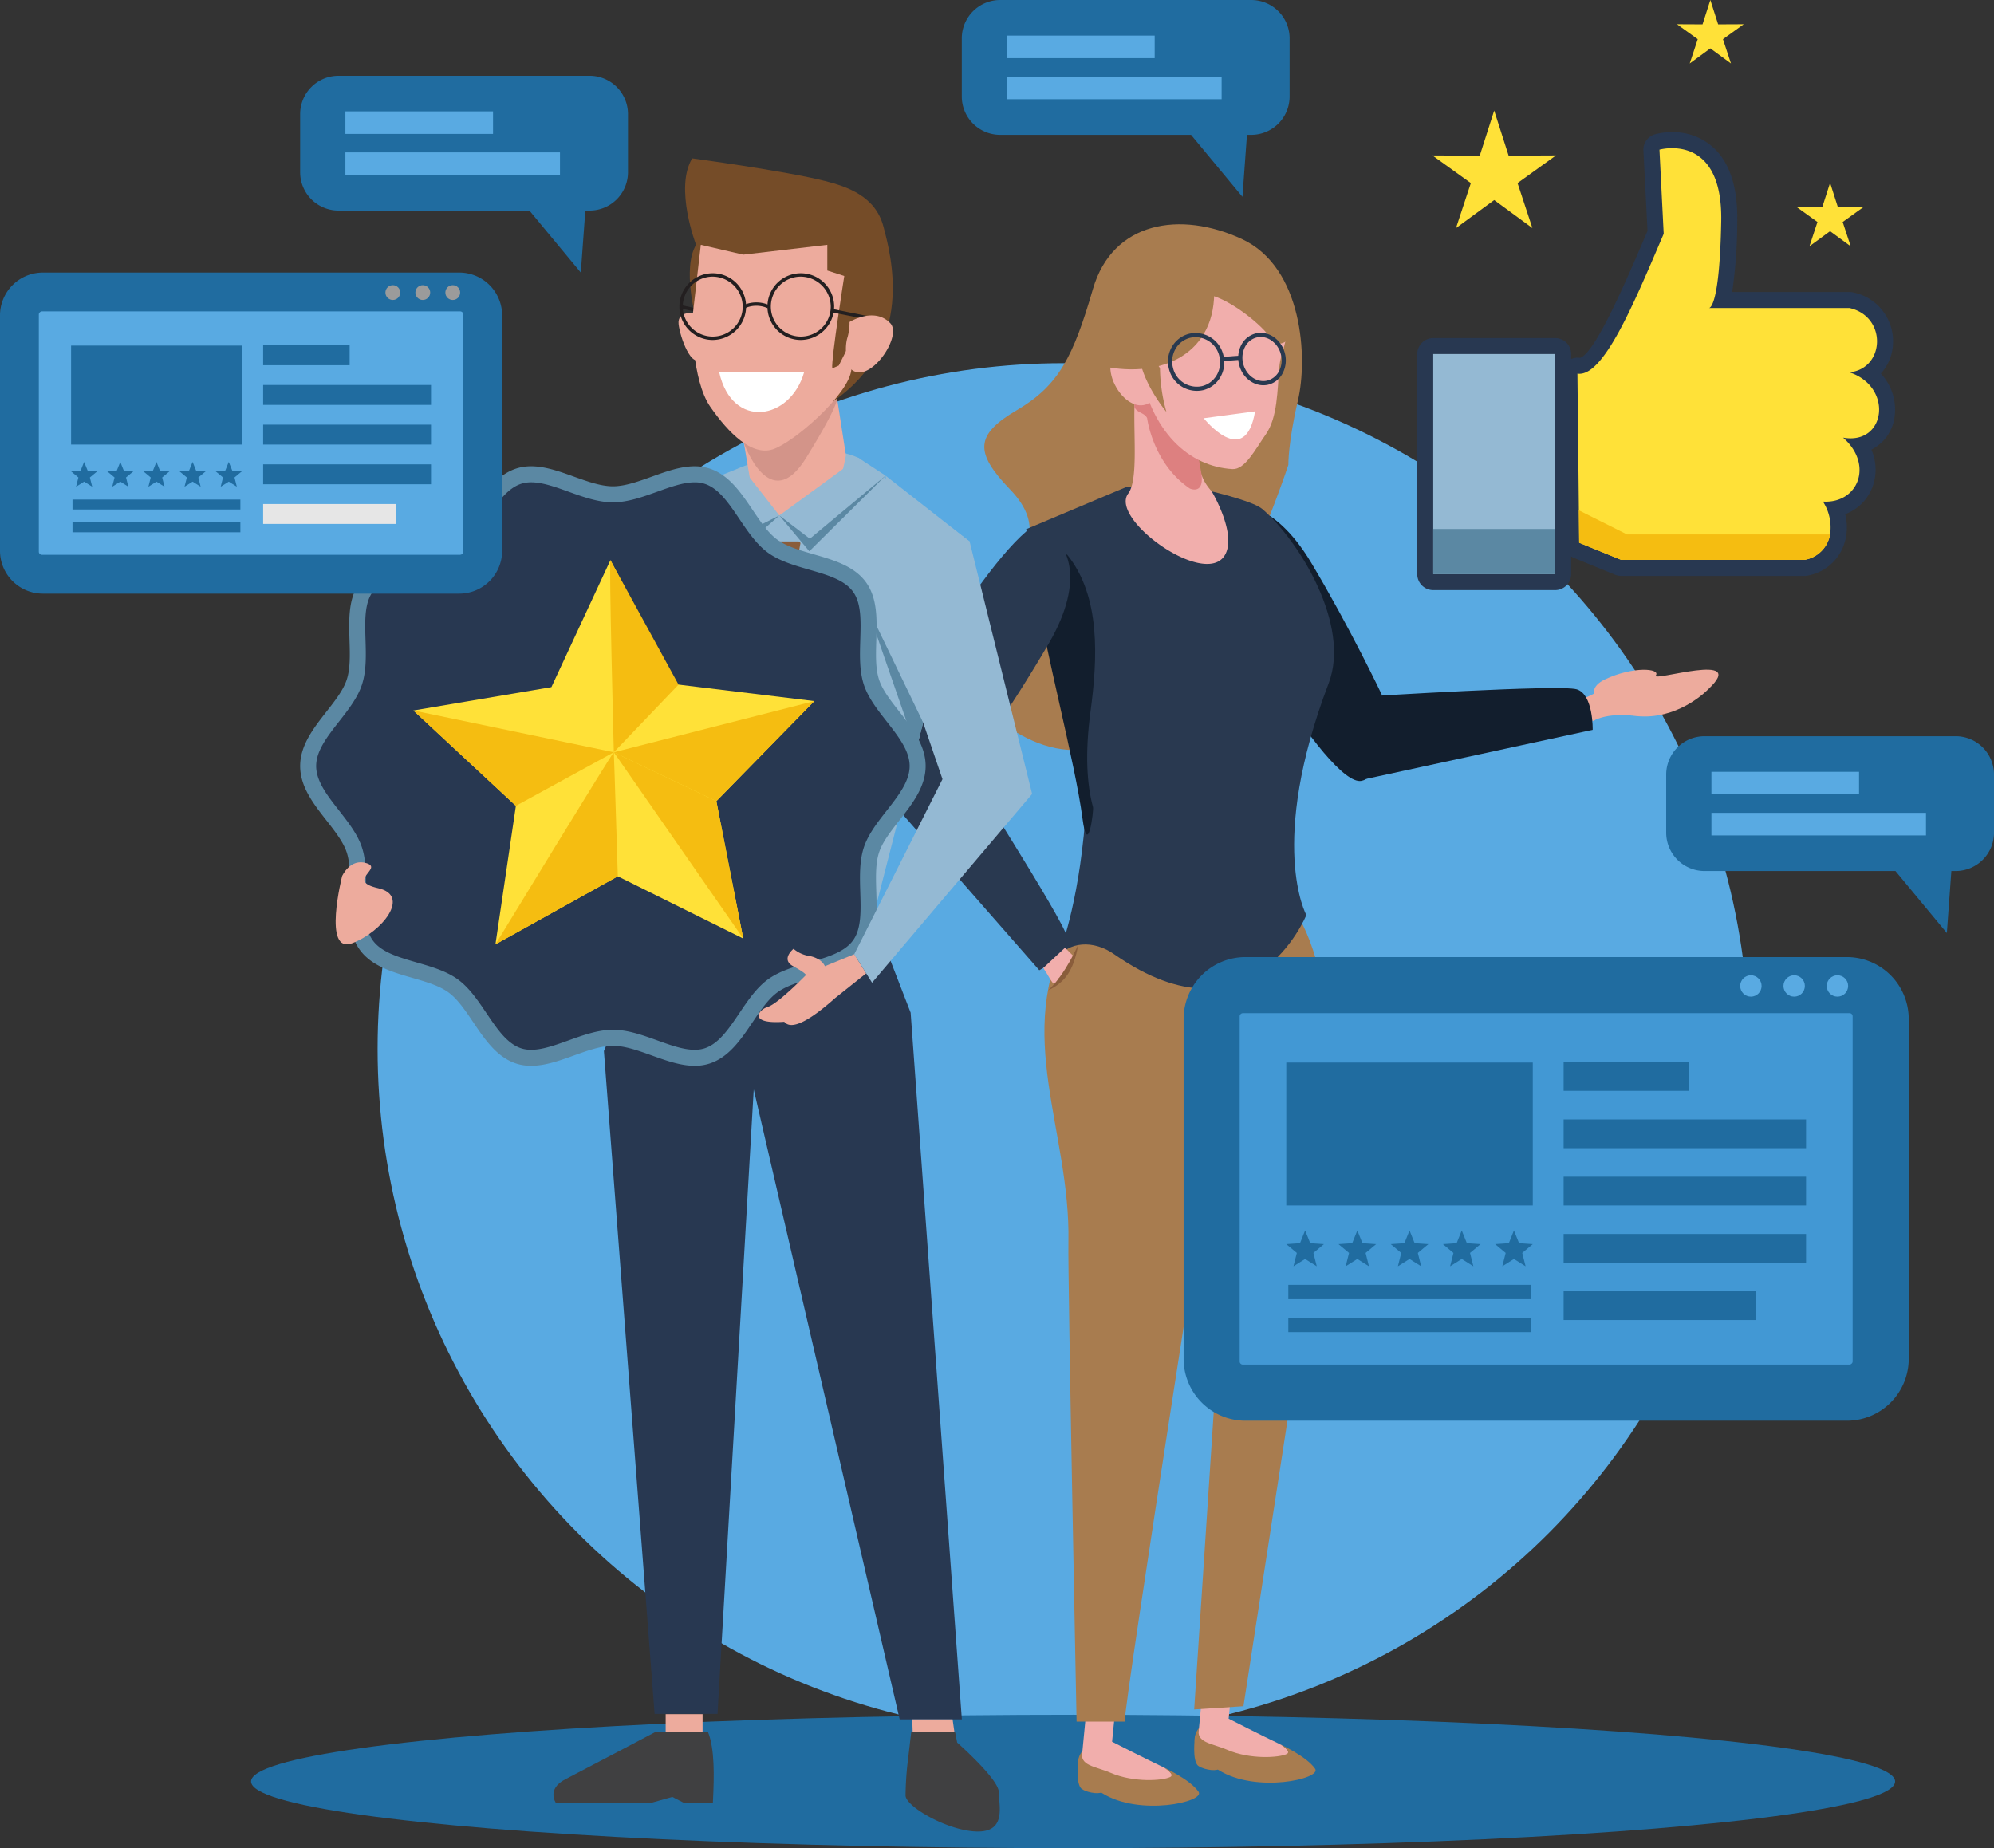 <svg xmlns="http://www.w3.org/2000/svg" width="475.975" height="441.171" viewBox="0 0 475.975 441.171"><rect x="0" y="0" width="475.975" height="441.171" fill="#333333" stroke="none"/><g id="Graphic_Illustration" data-name="Graphic Illustration" transform="translate(-70.884 -178.33)"><circle id="Ellipse_152" data-name="Ellipse 152" cx="163.672" cy="163.672" r="163.672" transform="translate(161.017 265.029)" fill="#59aae2"></circle><g id="Group_1233" data-name="Group 1233" transform="translate(112.506 178.33)"><g id="Group_1229" data-name="Group 1229" transform="translate(18.309 0.001)"><ellipse id="Ellipse_159" data-name="Ellipse 159" cx="196.22" cy="15.92" rx="196.22" ry="15.92" transform="translate(0 409.331)" fill="#206ca0"></ellipse><path id="Path_878" data-name="Path 878" d="M239.343,315.794l12.223,168.7H236.724L201.887,334.129l-8.644,149.059H178.226l-12.1-158.227,13.362-32.327h50.884Z" transform="translate(-81.9 -74.064)" fill="#283851"></path><path id="Path_879" data-name="Path 879" d="M173.837,396.957v-4.64h8.81v4.815Z" transform="translate(-74.87 16.865)" fill="#edab9d"></path><path id="Path_880" data-name="Path 880" d="M196.736,394.617c1.578,4,1.49,10.255,1.149,16.854h-6.953l-1.71-.88-1.012-.522-4.989,1.4H160.394s-2.268-3.272,2.268-5.608,21.608-11.349,21.608-11.349Z" transform="translate(-87.649 18.869)" fill="#404041"></path><path id="Path_881" data-name="Path 881" d="M214.788,396.766l-.545-3.795h-9.621l.114,3.795Z" transform="translate(-46.788 17.462)" fill="#edab9d"></path><path id="Path_882" data-name="Path 882" d="M216.119,397.1s9.93,8.731,9.93,11.814,1.884,9.416-4.966,9.416-17.12-5.821-17.292-8.561a76.581,76.581,0,0,1,.685-9.416l.681-5.84H215.6Z" transform="translate(-47.567 18.869)" fill="#404041"></path><g id="Group_1206" data-name="Group 1206" transform="translate(150.092 53.539)"><g id="Group_1193" data-name="Group 1193" transform="translate(168.461 106.317)"><path id="Path_883" data-name="Path 883" d="M317,266.6s-6.2,6.589-15.338,6.5-15.946-5.7-9.284-8.859,13.288-2.639,12.119-.939S326.912,257.336,317,266.6Z" transform="translate(-287.724 -261.929)" fill="#edab9d"></path><path id="Path_884" data-name="Path 884" d="M299.694,271.169s-5.788-.734-9.347,1.363l-1.675-5.622,6.387-3.1,4.155,1.172Z" transform="translate(-288.672 -260.214)" fill="#edab9d"></path></g><path id="Path_885" data-name="Path 885" d="M240.709,245.4c2.08,16.087,30.367,63.488,38.232,61.878,6.509-1.331,4.8-20.652,4.8-20.652s-7.5-15.831-16.8-31.4-19.175-15.164-22.705-12.492Z" transform="translate(-163.962 -174.419)" fill="#121e2d"></path><path id="Path_886" data-name="Path 886" d="M263.154,266.229s46.189-2.92,50.176-1.706,3.8,9.664,3.8,9.664l-53.993,11.7S254.566,274.95,263.154,266.229Z" transform="translate(-146.974 -153.515)" fill="#121e2d"></path><g id="Group_1205" data-name="Group 1205"><g id="Group_1196" data-name="Group 1196" transform="translate(39.28 162.138)"><g id="Group_1194" data-name="Group 1194" transform="translate(7.928 192.831)"><path id="Path_887" data-name="Path 887" d="M225.985,401.473l.914-9.509,6.867.228-.7,7.027s8.482,4.323,12.24,6.088,3.671,6.832,2.386,7.3S223.006,413.4,225.985,401.473Z" transform="translate(-224.84 -391.964)" fill="#f1aeac"></path><path id="Path_888" data-name="Path 888" d="M226.355,396.937s-4.316,4.3,4.65,9.98,24.717,2.1,23.08-.279c-2.054-2.989-8.414-5.867-8.414-5.867s2.929,1.7,1.633,2.341c-1.818.895-8.75,1.352-14.2-1C229.344,400.492,225.539,400.467,226.355,396.937Z" transform="translate(-225.211 -387.428)" fill="#a87c4f"></path><path id="Path_889" data-name="Path 889" d="M225.448,397.951s-.771,6,.82,7.088,4.949,1.319,4.83.539S225.448,397.951,225.448,397.951Z" transform="translate(-225.261 -386.503)" fill="#a87c4f"></path></g><g id="Group_1195" data-name="Group 1195" transform="translate(35.753 187.333)"><path id="Path_890" data-name="Path 890" d="M240.536,398.6l.914-9.511,6.867.228-.7,7.027s8.482,4.323,12.24,6.088,3.669,6.832,2.386,7.3S237.557,410.53,240.536,398.6Z" transform="translate(-239.391 -389.089)" fill="#f1aeac"></path><path id="Path_891" data-name="Path 891" d="M240.906,394.063s-4.316,4.3,4.65,9.978,24.717,2.105,23.078-.279c-2.052-2.989-8.412-5.867-8.412-5.867s2.929,1.706,1.633,2.342c-1.818.893-8.75,1.35-14.2-1C243.9,397.618,240.09,397.591,240.906,394.063Z" transform="translate(-239.762 -384.552)" fill="#a87c4f"></path><path id="Path_892" data-name="Path 892" d="M240,395.076s-.771,6,.82,7.09,4.949,1.319,4.83.537S240,395.076,240,395.076Z" transform="translate(-239.812 -383.628)" fill="#a87c4f"></path></g><path id="Path_893" data-name="Path 893" d="M240.288,486.4H228.8s-2.126-105.822-1.952-114.481c.53-26.53-13.345-49.759.287-74.556l52.671-6.237s-17.365,43.936-15.974,40.481C263.827,331.6,240.063,482.317,240.288,486.4Z" transform="translate(-221.115 -291.121)" fill="#a87c4f"></path></g><path id="Path_894" data-name="Path 894" d="M267.906,380.506,252.156,482.732l-11.762.769,7.02-106.79-8.24-75.96,24.155-9.63C275.267,308.082,274.683,340.476,267.906,380.506Z" transform="translate(-165.362 -128.983)" fill="#a87c4f"></path><path id="Path_895" data-name="Path 895" d="M241.368,347.2l4.112-15.109,4.369-33.019-5.577,25.767Z" transform="translate(-163.36 -121.731)" fill="#8a5d3b"></path><g id="Group_1204" data-name="Group 1204"><g id="Group_1197" data-name="Group 1197" transform="translate(13.96)"><path id="Path_896" data-name="Path 896" d="M291.423,263.763s-.075-5.325,2.289-15.37,1.233-31.782-13.4-38.555-30.83-4.232-35.536,11.945-8.15,23.042-18.17,28.922-10.1,10.1-1.589,18.933,4.065,15.829-2.995,22.151-21.5,14.3-9.624,24.8,25.176,22.524,43.963,9.695S291.423,263.763,291.423,263.763Z" transform="translate(-207.874 -206.329)" fill="#a87c4f"></path></g><g id="Group_1198" data-name="Group 1198" transform="translate(34.907 62.754)"><path id="Path_897" data-name="Path 897" d="M261.235,239.7l-17.495-.541-1.086-.013-23.826,10.039s15.753,53.692,13.764,73.114c-2.015,19.68-6.326,29.337-6.326,29.337,2.536-3.9,8.586-4.641,13.8-.853,32.624,22.621,45.661-9.5,45.661-9.5s-9.316-16.835,5.343-55.371c5.253-13.81-6.966-33.844-15.808-41.521C272.851,242.3,261.5,239.757,261.235,239.7Z" transform="translate(-218.828 -239.147)" fill="#293950"></path><path id="Path_898" data-name="Path 898" d="M233.85,307.878c-1.449-5.385-1.97-12.655-.6-22.872,1.666-12.45,2.532-27.44-5.591-37.441,0,0-7.259-.348-7.779,6.631,2.543,16.387,9.718,43.066,11.444,56.3C232.607,320.341,234.038,308.574,233.85,307.878Z" transform="translate(-217.868 -231.47)" fill="#121e2d"></path></g><path id="Path_899" data-name="Path 899" d="M254.752,274.579c-5.056,7.232-27.417-8.989-22.885-14.988,2.3-3.061,1.312-12.923,1.478-20.619.222-7.444-.1-13.97-.1-13.97l.006-3.352.029-3.253s17.378,5.96,16.095,20.181a11.5,11.5,0,0,1-.138,1.308c-2.547,15.242,1.572,17.651,2.719,19.474C251.959,259.36,258.1,269.745,254.752,274.579Z" transform="translate(-172.577 -195.321)" fill="#f1aeac"></path><path id="Path_900" data-name="Path 900" d="M248.294,238.335c-1.417,8.473-.317,12.5.044,14.659.927,5.532-2.721,3.842-2.721,3.842-8.88-6.023-10.184-16.8-10.184-16.8-.664-1.346-2.339-1.166-3.033-2.618.222-7.444-.1-13.97-.1-13.97l.006-3.352a39.008,39.008,0,0,1,16.124,16.929A11.5,11.5,0,0,1,248.294,238.335Z" transform="translate(-171.631 -193.769)" fill="#dd8080"></path><path id="Path_901" data-name="Path 901" d="M266.68,236.6c-.522,5.874-.419,12.19-3.239,16.24-2.557,3.669-5.006,8.488-7.978,8.312-10.213-.6-19.661-8.647-22.348-25.306-3.163-19.619,10.964-25.707,20.25-25.554,6.8.113,12.576,7.846,14.751,16.843C268.91,230.427,266.977,233.282,266.68,236.6Z" transform="translate(-171.301 -202.716)" fill="#f1aeac"></path><path id="Path_902" data-name="Path 902" d="M240.127,226.082c-.344,6.981.883,8.062-1.8,9.416s-6.02-.778-7.907-4.513-1.245-7.861,1.434-9.215S240.336,221.9,240.127,226.082Z" transform="translate(-174.331 -192.688)" fill="#f1aeac"></path><path id="Path_903" data-name="Path 903" d="M256.162,220.905c.729,15.716-12.223,21.931-26.637,18.86-11.752-2.5,22.9-32.962,22.9-32.962Z" transform="translate(-176.382 -205.897)" fill="#a87c4f"></path><path id="Path_904" data-name="Path 904" d="M237.985,227.333a40.122,40.122,0,0,0,1.534,10.452s-5.429-6.44-6.408-12.877,1.287-3.094,1.287-3.094Z" transform="translate(-171.116 -192.995)" fill="#a87c4f"></path><path id="Path_905" data-name="Path 905" d="M241.37,211.842s-5.031,8.3.773,8.551,15.014,8.077,16.384,10.762,5.2.18,4.97-1.373-5.867-16.33-5.867-16.33l-7.612-4.377-8.37,1.56Z" transform="translate(-165.204 -203.824)" fill="#a87c4f"></path><g id="Group_1199" data-name="Group 1199" transform="translate(77.313 44.653)"><path id="Path_906" data-name="Path 906" d="M253.262,229.681l-12.257,1.646S250.891,243.745,253.262,229.681Z" transform="translate(-241.005 -229.681)" fill="#fff"></path></g><g id="Group_1203" data-name="Group 1203" transform="translate(68.785 25.908)"><g id="Group_1200" data-name="Group 1200" transform="translate(0 0.032)"><path id="Path_907" data-name="Path 907" d="M245.043,233.521a6.529,6.529,0,0,0,3.922-2.951,7,7,0,0,0,.805-5.335,6.835,6.835,0,0,0-8.152-5.157,6.607,6.607,0,0,0-4.058,2.985,6.983,6.983,0,0,0-.807,5.333,6.843,6.843,0,0,0,8.154,5.159C244.951,233.544,245,233.535,245.043,233.521Zm-3.306-12.446c.038-.01.077-.017.113-.029a5.839,5.839,0,0,1,6.953,4.425,6.006,6.006,0,0,1-.688,4.582,5.612,5.612,0,0,1-3.44,2.534,5.841,5.841,0,0,1-6.953-4.427,6.005,6.005,0,0,1,.688-4.578A5.566,5.566,0,0,1,241.736,221.075Z" transform="translate(-236.545 -219.895)" fill="#293950"></path></g><g id="Group_1201" data-name="Group 1201" transform="translate(16.767)"><path id="Path_908" data-name="Path 908" d="M252.6,232.221a5.286,5.286,0,0,0,3.157-2.406,6.629,6.629,0,0,0,.7-5c-.832-3.369-3.964-5.52-6.978-4.794a5.381,5.381,0,0,0-3.268,2.436,6.619,6.619,0,0,0-.7,5h0c.828,3.371,3.956,5.522,6.974,4.8C252.529,232.24,252.567,232.232,252.6,232.221ZM249.63,221.01l.09-.021c2.484-.6,5.077,1.224,5.777,4.063a5.611,5.611,0,0,1-.591,4.245,4.443,4.443,0,0,1-2.648,1.983c-2.488.6-5.077-1.224-5.773-4.063v0a5.625,5.625,0,0,1,.587-4.243A4.3,4.3,0,0,1,249.63,221.01Z" transform="translate(-245.314 -219.878)" fill="#293950"></path></g><g id="Group_1202" data-name="Group 1202" transform="translate(12.909 5.443)"><path id="Path_909" data-name="Path 909" d="M247.733,223.721l-.071-1-4.366.319.071,1Z" transform="translate(-243.296 -222.725)" fill="#293950"></path></g></g><path id="Path_910" data-name="Path 910" d="M236.807,244.133c-13.062,9.618-40.808,57.335-35.588,63.437,4.32,5.046,20.39-5.815,20.39-5.815s10.209-14.236,19.325-29.916,3.968-24.122-.08-25.914Z" transform="translate(-200.573 -171.845)" fill="#293950"></path></g><path id="Path_911" data-name="Path 911" d="M218.64,273s24.943,38.984,25.815,43.059-6.61,8.008-6.61,8.008L201.436,282.52S206.848,269.722,218.64,273Z" transform="translate(-199.786 -146)" fill="#293950"></path><path id="Path_912" data-name="Path 912" d="M226.159,296.635l2.256,2.26s-1.66,4.142-3.8,5.071c0,0-.272,1.614-1.031,1.344-.514-.184-1.549-2.2-1.734-2.459-.461-.654-.864-1.39-.864-1.39Z" transform="translate(-181.956 -123.953)" fill="#f1aeac"></path><path id="Path_913" data-name="Path 913" d="M228.767,296.228s-2.964,6.995-7.173,10.964C225.5,305.3,227.629,302.666,228.767,296.228Z" transform="translate(-181.398 -124.325)" fill="#8a5d3b"></path></g></g><g id="Group_1216" data-name="Group 1216" transform="translate(21.784 37.803)"><g id="Group_1207" data-name="Group 1207" transform="translate(80.56 34.993)"><path id="Path_914" data-name="Path 914" d="M179,217.946l-3.4-.752.178-.794,3.4.752Z" transform="translate(-175.603 -216.4)" fill="#231f20"></path></g><g id="Group_1214" data-name="Group 1214"><path id="Path_915" data-name="Path 915" d="M181.888,349.335c-6.9-24.105-10.833-56.687-16.414-95.252l34.094-15.515s16.613-7.287,27.87-2.247l26.581,19.984-23.885,93.03Z" transform="translate(-104.282 -164.855)" fill="#94b9d3"></path><path id="Path_916" data-name="Path 916" d="M221.594,238.138l-26.929,12.668-27.8,65.181-33.393,21.581,7,6.482,43.171-14.427,18.089-25.635-1.465-41.839a18,18,0,0,1,8.393-15.86Z" transform="translate(-133.473 -161.578)" fill="#68caed"></path><g id="Group_1213" data-name="Group 1213" transform="translate(80.242)"><path id="Path_917" data-name="Path 917" d="M183.6,240.852l1.518,8.957s-.01,12.45,6.957,8.358c2.767-1.627,11.349-.564,12.808-3.939a50.146,50.146,0,0,0,3.075-10.427l-2.815-18.108Z" transform="translate(-167.992 -172.931)" fill="#edab9d"></path><path id="Path_918" data-name="Path 918" d="M183.6,238.84s6.176,17.648,14.883,3.545S205.8,227.9,205.8,227.9Z" transform="translate(-167.992 -170.919)" fill="#d39489"></path><path id="Path_919" data-name="Path 919" d="M178.883,236.585s-3.39-12.234,0-17.85c0,0-5.23-13.582-.92-20.634,0,0,22.113,2.977,31.693,5.4,5.362,1.356,12.014,3.656,13.928,10.8s7.565,28.249-11.888,41.722S178.883,236.585,178.883,236.585Z" transform="translate(-174.685 -198.1)" fill="#754c28"></path><path id="Path_920" data-name="Path 920" d="M179.2,208.891l-2.054,17.89s-.13,14.366,4.31,20.764,9.926,11.754,14.888,10.186,18.282-13.188,18.8-19.066c.184-2.052,3.061-11.156,1.872-10.708l-4.874,9.75-1.568.7c-.268-2.249,2.874-22.07,2.874-22.07l-4.05-1.306v-6.138l-20.066,2.35Z" transform="translate(-173.873 -188.257)" fill="#edab9d"></path><g id="Group_1208" data-name="Group 1208" transform="translate(36.611 35.961)"><path id="Path_921" data-name="Path 921" d="M205.508,219.9l-10.925-2.2.159-.794,10.925,2.2Z" transform="translate(-194.583 -216.906)" fill="#231f20"></path></g><path id="Path_922" data-name="Path 922" d="M179.281,217.409s-4.153-.535-3.826,2.641,3.226,11.064,5.448,8S179.281,217.409,179.281,217.409Z" transform="translate(-175.436 -180.517)" fill="#edab9d"></path><path id="Path_923" data-name="Path 923" d="M180.523,224.821c3.115,13.758,16.959,11.422,20.248,0Z" transform="translate(-170.796 -173.725)" fill="#fff"></path><g id="Group_1212" data-name="Group 1212" transform="translate(0.001 27.426)"><g id="Group_1209" data-name="Group 1209" transform="translate(21.019)"><path id="Path_924" data-name="Path 924" d="M194.5,228.37a7.964,7.964,0,1,1,8.069-7.964A8.029,8.029,0,0,1,194.5,228.37Zm0-15.116a7.152,7.152,0,1,0,7.257,7.152A7.216,7.216,0,0,0,194.5,213.254Z" transform="translate(-186.429 -212.443)" fill="#231f20"></path></g><g id="Group_1210" data-name="Group 1210"><path id="Path_925" data-name="Path 925" d="M183.508,228.37a7.964,7.964,0,1,1,8.069-7.964A8.029,8.029,0,0,1,183.508,228.37Zm0-15.116a7.152,7.152,0,1,0,7.257,7.152A7.216,7.216,0,0,0,183.508,213.254Z" transform="translate(-175.437 -212.443)" fill="#231f20"></path></g><g id="Group_1211" data-name="Group 1211" transform="translate(15.575 6.955)"><path id="Path_926" data-name="Path 926" d="M189.273,217.462a6.556,6.556,0,0,0-5.373,0l-.317-.75a7.451,7.451,0,0,1,6.008,0Z" transform="translate(-183.582 -216.08)" fill="#231f20"></path></g></g><path id="Path_927" data-name="Path 927" d="M197.2,219.279s5.9-3.717,9.729.287c2.981,3.115-4.949,14.649-9.272,11.056-1.124-.935-1.8-5.033-.914-7.769A12.826,12.826,0,0,0,197.2,219.279Z" transform="translate(-156.373 -180.213)" fill="#edab9d"></path></g><path id="Path_928" data-name="Path 928" d="M186.722,236.649l9.034,11.523-9.316,8.216L179.557,239.5Z" transform="translate(-91.436 -162.936)" fill="#94b9d3"></path><path id="Path_929" data-name="Path 929" d="M195.177,257.8l-7.148-8.555,18.835-13.77,6.518,4.27Z" transform="translate(-83.708 -164.008)" fill="#94b9d3"></path><path id="Path_930" data-name="Path 930" d="M195.756,246.813l-9.316,8.216-6.883-16.891,6.85,13.363Z" transform="translate(-91.436 -161.577)" fill="#5b88a3"></path><path id="Path_931" data-name="Path 931" d="M188.029,247.207l7.148,8.555,18.2-18.055-18.073,15.059Z" transform="translate(-83.708 -161.971)" fill="#5b88a3"></path><path id="Path_932" data-name="Path 932" d="M170.92,291.838l-1.414-40.381-2.257,18.28Z" transform="translate(-102.663 -149.428)" fill="#49aecb"></path><path id="Path_933" data-name="Path 933" d="M212.523,282.1,198.8,253.641l12.072,34.886Z" transform="translate(-73.881 -147.436)" fill="#5b88a3"></path></g><g id="Group_1215" data-name="Group 1215" transform="translate(91.717 91.45)"><path id="Path_934" data-name="Path 934" d="M196.652,249.417h-6.659l-8.555,66.321,7.658,9.127,7.658-9.127Z" transform="translate(-181.437 -242.739)" fill="#8a5d3b"></path><path id="Path_935" data-name="Path 935" d="M194.615,252.6h-8.5a.478.478,0,0,1-.478-.478l-.989-5.721a.478.478,0,0,1,.478-.478h10.53a.48.48,0,0,1,.48.478l-1.044,5.721A.478.478,0,0,1,194.615,252.6Z" transform="translate(-178.508 -245.925)" fill="#8a5d3b"></path></g></g><g id="Group_1218" data-name="Group 1218" transform="translate(11.716 111.305)"><path id="Path_936" data-name="Path 936" d="M274.694,307.183c0,7.423-8.857,13.355-11.033,20.053-2.253,6.941,1.348,16.932-2.857,22.709-4.247,5.836-14.89,5.477-20.726,9.723-5.777,4.2-8.7,14.462-15.642,16.716-6.7,2.174-15.062-4.333-22.485-4.333s-15.787,6.507-22.483,4.333c-6.941-2.254-9.865-12.511-15.644-16.716-5.836-4.247-16.479-3.887-20.726-9.723-4.2-5.777-.6-15.768-2.855-22.709-2.176-6.7-11.035-12.63-11.035-20.053s8.859-13.353,11.035-20.051c2.253-6.941-1.35-16.932,2.855-22.711,4.247-5.834,14.892-5.475,20.726-9.722,5.779-4.2,8.7-14.462,15.644-16.716,6.7-2.174,15.062,4.333,22.483,4.333s15.787-6.507,22.485-4.333c6.941,2.254,9.865,12.511,15.644,16.716,5.834,4.247,16.479,3.887,20.726,9.723,4.2,5.777.6,15.768,2.855,22.709C265.837,293.83,274.694,299.762,274.694,307.183Z" transform="translate(-127.297 -235.627)" fill="#283851"></path><g id="Group_1217" data-name="Group 1217"><path id="Path_937" data-name="Path 937" d="M222.383,379.653a11.451,11.451,0,0,0,3.553-.537c4.626-1.5,7.511-5.781,10.3-9.919,1.9-2.82,3.7-5.484,5.874-7.069,2.222-1.616,5.341-2.518,8.643-3.473,4.763-1.375,9.687-2.8,12.506-6.67,2.788-3.832,2.629-8.93,2.474-13.859-.107-3.461-.208-6.729.654-9.389.811-2.5,2.763-4.989,4.826-7.628,3.1-3.96,6.3-8.056,6.3-13.014s-3.2-9.054-6.3-13.014c-2.065-2.639-4.016-5.132-4.826-7.626-.862-2.66-.761-5.93-.654-9.391.155-4.928.314-10.024-2.472-13.854-2.82-3.874-7.744-5.3-12.508-6.674-3.3-.954-6.419-1.857-8.639-3.471-2.18-1.585-3.975-4.249-5.876-7.069-2.792-4.14-5.679-8.419-10.3-9.92-4.417-1.434-9.171.273-13.762,1.927-3.163,1.136-6.433,2.314-9.31,2.314s-6.15-1.178-9.312-2.314c-4.589-1.654-9.339-3.362-13.764-1.927-4.624,1.5-7.509,5.781-10.3,9.919-1.9,2.82-3.7,5.484-5.878,7.069-2.222,1.616-5.341,2.518-8.641,3.473-4.763,1.375-9.689,2.8-12.506,6.67-2.788,3.832-2.629,8.93-2.476,13.86.107,3.461.208,6.729-.654,9.389-.811,2.5-2.759,4.987-4.823,7.628-3.1,3.96-6.3,8.056-6.3,13.012s3.2,9.054,6.3,13.012c2.065,2.641,4.014,5.134,4.824,7.63.862,2.66.761,5.928.654,9.389-.153,4.93-.312,10.026,2.476,13.858,2.817,3.872,7.744,5.295,12.508,6.672,3.3.954,6.417,1.857,8.637,3.471,2.18,1.585,3.975,4.249,5.878,7.069,2.792,4.14,5.677,8.419,10.3,9.92,4.425,1.432,9.171-.273,13.764-1.927,3.163-1.136,6.433-2.314,9.312-2.314s6.148,1.178,9.31,2.314C215.555,378.406,219.025,379.653,222.383,379.653Zm-.015-139.289a7.706,7.706,0,0,1,2.388.35c3.371,1.094,5.771,4.654,8.314,8.421,2,2.971,4.073,6.042,6.794,8.024,2.765,2.012,6.356,3.05,9.829,4.052,4.335,1.253,8.429,2.436,10.477,5.251,2.015,2.769,1.885,7,1.744,11.485-.113,3.635-.231,7.4.839,10.689,1.019,3.138,3.272,6.018,5.452,8.8,2.822,3.61,5.49,7.018,5.49,10.659s-2.668,7.05-5.49,10.659c-2.178,2.784-4.432,5.664-5.452,8.8-1.071,3.293-.952,7.052-.839,10.687.14,4.484.272,8.72-1.746,11.488-2.046,2.815-6.14,4-10.473,5.249-3.476,1-7.066,2.04-9.832,4.054-2.723,1.981-4.794,5.052-6.794,8.02-2.543,3.769-4.941,7.327-8.312,8.423-3.172,1.029-7.115-.386-11.288-1.889-3.471-1.249-7.06-2.539-10.605-2.539s-7.136,1.291-10.6,2.539c-4.174,1.5-8.111,2.92-11.291,1.889-3.369-1.1-5.769-4.654-8.31-8.423-2-2.968-4.073-6.041-6.8-8.022-2.763-2.012-6.356-3.05-9.831-4.052-4.333-1.253-8.429-2.436-10.475-5.251-2.017-2.769-1.883-7-1.746-11.487.113-3.635.231-7.394-.839-10.687-1.019-3.14-3.272-6.02-5.45-8.806-2.822-3.608-5.488-7.016-5.488-10.657s2.666-7.048,5.49-10.659c2.176-2.784,4.429-5.664,5.448-8.8,1.071-3.293.952-7.052.839-10.687-.138-4.484-.272-8.72,1.746-11.488,2.046-2.815,6.14-4,10.473-5.249,3.476-1,7.067-2.04,9.832-4.054,2.723-1.981,4.794-5.052,6.8-8.022,2.541-3.767,4.943-7.328,8.31-8.421,3.18-1.027,7.117.386,11.291,1.889,3.469,1.249,7.058,2.539,10.6,2.539s7.134-1.291,10.605-2.539C216.649,241.457,219.693,240.364,222.368,240.364Z" transform="translate(-128.208 -236.539)" fill="#5b88a3"></path></g></g><path id="Path_938" data-name="Path 938" d="M211.119,302.628l-7.377,5.874c-6.306,5.607-10.517,7.752-12.184,5.691-8.494.627-6.419-2.765-3.935-3.551s9.11-7.6,9.11-7.6.044-.444-3.033-2.1.073-4.167.073-4.167a7.609,7.609,0,0,0,3.916,1.732c2.9.612,3.572,2.417,3.572,2.417l7-2.855Z" transform="translate(-64.284 -70.285)" fill="#edab9d"></path><path id="Path_939" data-name="Path 939" d="M209.643,284.4l8.8,25.761-21.071,41.795,4.259,6.793,38.207-45.063-14.921-60.263-20.065-15.714Z" transform="translate(-53.399 -124.168)" fill="#94b9d3"></path><path id="Path_940" data-name="Path 940" d="M134.185,289.268s-4.752,18.77,2.417,16.03,14.018-11.358,6.2-13.131,1.209-4.671-2.738-5.96S134.185,289.268,134.185,289.268Z" transform="translate(-112.449 -80.145)" fill="#edab9d"></path><g id="Group_1226" data-name="Group 1226" transform="translate(38.739 133.713)"><g id="Group_1225" data-name="Group 1225"><g id="Group_1219" data-name="Group 1219"><path id="Path_941" data-name="Path 941" d="M221.085,338.586,191.146,323.73l-29.211,16.241,4.877-33.064L142.34,284.145l32.953-5.579,14.085-30.309,15.489,29.616,33.178,4.03-23.38,23.883Z" transform="translate(-142.34 -248.257)" fill="#ffe138"></path></g><g id="Group_1220" data-name="Group 1220" transform="translate(19.596 45.855)"><path id="Path_942" data-name="Path 942" d="M152.588,318.1s28.2-46.267,28.256-45.856.954,29.616.954,29.616Z" transform="translate(-152.588 -272.238)" fill="#f5bd11"></path></g><g id="Group_1221" data-name="Group 1221" transform="translate(47.853 45.857)"><path id="Path_943" data-name="Path 943" d="M198.258,316.71l-6.42-32.8-24.473-11.672Z" transform="translate(-167.365 -272.239)" fill="#f5bd11"></path></g><g id="Group_1222" data-name="Group 1222" transform="translate(47.853 33.646)"><path id="Path_944" data-name="Path 944" d="M215.218,265.853l-47.853,12.211,24.473,11.672Z" transform="translate(-167.365 -265.853)" fill="#f5bd11"></path></g><g id="Group_1223" data-name="Group 1223" transform="translate(46.97 0)"><path id="Path_945" data-name="Path 945" d="M166.971,248.257c-.358.771.815,45.858.815,45.858l15.447-16.148h0Z" transform="translate(-166.903 -248.257)" fill="#f5bd11"></path></g><g id="Group_1224" data-name="Group 1224" transform="translate(0 35.888)"><path id="Path_946" data-name="Path 946" d="M142.34,267.025l24.473,22.762,23.38-12.793Z" transform="translate(-142.34 -267.025)" fill="#f5bd11"></path></g></g></g><g id="Group_1228" data-name="Group 1228" transform="translate(278.368 31.55)"><path id="Path_947" data-name="Path 947" d="M378.319,252.452a11.247,11.247,0,0,0,2.9-7.01,11.892,11.892,0,0,0-9.527-12.366,3.759,3.759,0,0,0-.841-.094H342.833a115.388,115.388,0,0,0,1.212-16.795c.147-7.748-1.6-13.534-5.188-17.192a14.166,14.166,0,0,0-10.376-4.165,15.729,15.729,0,0,0-4.058.5,3.824,3.824,0,0,0-2.775,3.874l.981,19.195-.294.686c-4.58,10.733-12.248,28.7-15.85,29.616a3.994,3.994,0,0,0-.585-.044,3.823,3.823,0,0,0-1.5.319V247.8a3.823,3.823,0,0,0-3.824-3.824H271.481a3.825,3.825,0,0,0-3.824,3.824V300.32a3.826,3.826,0,0,0,3.824,3.824h29.094a3.825,3.825,0,0,0,3.824-3.824V296.1a3.7,3.7,0,0,0,.467.277l10.039,4.1a3.877,3.877,0,0,0,1.446.283h43.741a3.789,3.789,0,0,0,.721-.069,11.336,11.336,0,0,0,8.316-6.431,12.62,12.62,0,0,0,.683-8.243,11.092,11.092,0,0,0,6.515-6.509,11.9,11.9,0,0,0-.26-8.9,10.2,10.2,0,0,0,5.517-7.689A12.629,12.629,0,0,0,378.319,252.452Z" transform="translate(-267.657 -194.83)" fill="#283851"></path><g id="Group_1227" data-name="Group 1227" transform="translate(3.818 3.823)"><path id="Path_948" data-name="Path 948" d="M351.062,265.926c7.362,6.444,3.595,15.776-4.8,15.259a11.355,11.355,0,0,1,1.7,7.84,7.456,7.456,0,0,1-6.119,6.081H298.114l-10.039-4.092L288,283.269l-.344-32.622c6.138.956,13.385-16.5,20.594-33.387l-1.013-20.078s15.144-4.3,14.743,17.114c-.382,20.078-2.658,20.69-2.945,20.69h33.578c8.987,2.027,8.49,14.437,0,15.355C363.109,253.822,361.311,267.761,351.062,265.926Z" transform="translate(-253.234 -196.829)" fill="#ffe138"></path><rect id="Rectangle_358" data-name="Rectangle 358" width="29.104" height="52.528" transform="translate(0 49.134)" fill="#94b9d3"></rect></g><rect id="Rectangle_359" data-name="Rectangle 359" width="29.104" height="10.766" transform="translate(3.818 94.719)" fill="#5b88a3"></rect><path id="Path_949" data-name="Path 949" d="M347.8,247.79a7.456,7.456,0,0,1-6.119,6.081H297.949l-10.039-4.092-.076-7.744,11.492,5.756Z" transform="translate(-249.252 -151.771)" fill="#f5bd11"></path></g><path id="Path_950" data-name="Path 950" d="M284.3,192.129l3.445,10.769,11.306-.052-9.177,6.6,3.543,10.737L284.3,213.5l-9.117,6.687,3.543-10.737-9.177-6.6,11.306.052Z" transform="translate(12.438 -165.744)" fill="#ffe138"></path><path id="Path_951" data-name="Path 951" d="M322.994,201.152l1.86,5.815,6.105-.028L326,210.505l1.913,5.8-4.923-3.611-4.923,3.611,1.913-5.8-4.956-3.566,6.105.028Z" transform="translate(53.923 -157.513)" fill="#ffe138"></path><path id="Path_952" data-name="Path 952" d="M308.047,178.33l1.86,5.815,6.105-.028-4.956,3.566,1.913,5.8-4.923-3.611-4.923,3.611,1.913-5.8-4.956-3.566,6.105.028Z" transform="translate(40.289 -178.33)" fill="#ffe138"></path></g><g id="Group_1230" data-name="Group 1230" transform="translate(30.025 18.084)"><path id="Path_953" data-name="Path 953" d="M197.3,187.787H137.371a9.162,9.162,0,0,0-9.163,9.163v13.856a9.162,9.162,0,0,0,9.163,9.163h45.564l12.267,14.8,1.079-14.8H197.3a9.164,9.164,0,0,0,9.165-9.163V196.95A9.164,9.164,0,0,0,197.3,187.787Z" transform="translate(-128.208 -187.787)" fill="#206ca0"></path><rect id="Rectangle_360" data-name="Rectangle 360" width="35.239" height="5.383" transform="translate(10.802 8.5)" fill="#59aae2"></rect><rect id="Rectangle_361" data-name="Rectangle 361" width="51.219" height="5.383" transform="translate(10.802 18.298)" fill="#59aae2"></rect></g><g id="Group_1231" data-name="Group 1231" transform="translate(187.962)"><path id="Path_954" data-name="Path 954" d="M279.894,178.33H219.966A9.165,9.165,0,0,0,210.8,187.5v13.856a9.165,9.165,0,0,0,9.163,9.163h45.565l12.267,14.8,1.078-14.8h1.017a9.165,9.165,0,0,0,9.163-9.163V187.5A9.165,9.165,0,0,0,279.894,178.33Z" transform="translate(-210.803 -178.33)" fill="#206ca0"></path><rect id="Rectangle_362" data-name="Rectangle 362" width="35.239" height="5.383" transform="translate(10.803 8.501)" fill="#59aae2"></rect><rect id="Rectangle_363" data-name="Rectangle 363" width="51.219" height="5.383" transform="translate(10.803 18.3)" fill="#59aae2"></rect></g><g id="Group_1232" data-name="Group 1232" transform="translate(356.099 175.738)"><path id="Path_955" data-name="Path 955" d="M367.821,270.234H307.9a9.164,9.164,0,0,0-9.163,9.165v13.856a9.163,9.163,0,0,0,9.163,9.163h45.565l12.267,14.8,1.078-14.8h1.015a9.165,9.165,0,0,0,9.165-9.163V279.4A9.165,9.165,0,0,0,367.821,270.234Z" transform="translate(-298.732 -270.234)" fill="#206ca0"></path><rect id="Rectangle_364" data-name="Rectangle 364" width="35.239" height="5.383" transform="translate(10.803 8.501)" fill="#59aae2"></rect><rect id="Rectangle_365" data-name="Rectangle 365" width="51.219" height="5.383" transform="translate(10.803 18.3)" fill="#59aae2"></rect></g><g id="Group_1189" data-name="Group 1189" transform="translate(240.911 228.463)"><path id="Path_866" data-name="Path 866" d="M425.7,315.184v81.134A14.778,14.778,0,0,1,410.921,411.1H267.392a14.777,14.777,0,0,1-14.779-14.781V315.184a14.773,14.773,0,0,1,14.779-14.762H410.921A14.774,14.774,0,0,1,425.7,315.184Z" transform="translate(-252.613 -300.422)" fill="#206ca0"></path><rect id="Rectangle_340" data-name="Rectangle 340" width="83.904" height="146.311" rx="0.725" transform="translate(159.696 13.38) rotate(90)" fill="#4298d4"></rect><g id="Group_1187" data-name="Group 1187" transform="translate(132.858 4.344)"><circle id="Ellipse_153" data-name="Ellipse 153" cx="2.552" cy="2.552" r="2.552" transform="translate(20.659)" fill="#59aae2"></circle><circle id="Ellipse_154" data-name="Ellipse 154" cx="2.552" cy="2.552" r="2.552" transform="translate(10.33)" fill="#59aae2"></circle><circle id="Ellipse_155" data-name="Ellipse 155" cx="2.552" cy="2.552" r="2.552" fill="#59aae2"></circle></g><g id="Group_1188" data-name="Group 1188" transform="translate(24.505 65.26)"><path id="Path_867" data-name="Path 867" d="M269.924,334.55l1.223,3.043,3.272.223-2.516,2.1.8,3.181-2.778-1.743-2.778,1.743.8-3.181-2.516-2.1,3.272-.223Z" transform="translate(-265.428 -334.55)" fill="#206ca0"></path><path id="Path_868" data-name="Path 868" d="M276.441,334.55l1.223,3.043,3.272.223-2.517,2.1.8,3.181-2.778-1.743-2.778,1.743.8-3.181-2.516-2.1,3.272-.223Z" transform="translate(-259.483 -334.55)" fill="#206ca0"></path><path id="Path_869" data-name="Path 869" d="M282.959,334.55l1.223,3.043,3.272.223-2.516,2.1.8,3.181-2.778-1.743-2.778,1.743.8-3.181-2.516-2.1,3.272-.223Z" transform="translate(-253.538 -334.55)" fill="#206ca0"></path><path id="Path_870" data-name="Path 870" d="M289.476,334.55l1.223,3.043,3.272.223-2.517,2.1.8,3.181-2.778-1.743L286.7,343.1l.8-3.181-2.516-2.1,3.272-.223Z" transform="translate(-247.593 -334.55)" fill="#206ca0"></path><path id="Path_871" data-name="Path 871" d="M295.994,334.55l1.223,3.043,3.272.223-2.516,2.1.8,3.181-2.778-1.743-2.778,1.743.8-3.181-2.516-2.1,3.272-.223Z" transform="translate(-241.647 -334.55)" fill="#206ca0"></path></g><rect id="Rectangle_341" data-name="Rectangle 341" width="58.842" height="34.112" transform="translate(24.505 25.179)" fill="#206ca0"></rect><rect id="Rectangle_342" data-name="Rectangle 342" width="29.819" height="6.863" transform="translate(90.708 25.076)" fill="#206ca0"></rect><rect id="Rectangle_343" data-name="Rectangle 343" width="57.869" height="6.863" transform="translate(90.708 38.752)" fill="#206ca0"></rect><rect id="Rectangle_344" data-name="Rectangle 344" width="57.869" height="6.863" transform="translate(90.708 52.427)" fill="#206ca0"></rect><rect id="Rectangle_345" data-name="Rectangle 345" width="57.869" height="3.432" transform="translate(24.992 78.236)" fill="#206ca0"></rect><rect id="Rectangle_346" data-name="Rectangle 346" width="57.869" height="3.432" transform="translate(24.992 86.093)" fill="#206ca0"></rect><rect id="Rectangle_347" data-name="Rectangle 347" width="57.869" height="6.863" transform="translate(90.708 66.103)" fill="#206ca0"></rect><rect id="Rectangle_348" data-name="Rectangle 348" width="45.838" height="6.863" transform="translate(90.708 79.779)" fill="#206ca0"></rect></g><g id="Group_1192" data-name="Group 1192" transform="translate(-41.622 65.065)"><path id="Path_872" data-name="Path 872" d="M232.368,230.472v56.184a10.234,10.234,0,0,1-10.236,10.236h-99.39a10.234,10.234,0,0,1-10.236-10.236V230.472a10.232,10.232,0,0,1,10.236-10.223h99.39A10.232,10.232,0,0,1,232.368,230.472Z" transform="translate(-112.506 -220.249)" fill="#206ca0"></path><rect id="Rectangle_349" data-name="Rectangle 349" width="58.102" height="101.318" rx="0.725" transform="translate(110.587 9.265) rotate(90)" fill="#59aae2"></rect><g id="Group_1190" data-name="Group 1190" transform="translate(92.002 3.008)"><circle id="Ellipse_156" data-name="Ellipse 156" cx="1.767" cy="1.767" r="1.767" transform="translate(14.306)" fill="#9b9b9b"></circle><circle id="Ellipse_157" data-name="Ellipse 157" cx="1.767" cy="1.767" r="1.767" transform="translate(7.153)" fill="#9b9b9b"></circle><circle id="Ellipse_158" data-name="Ellipse 158" cx="1.767" cy="1.767" r="1.767" fill="#9b9b9b"></circle></g><g id="Group_1191" data-name="Group 1191" transform="translate(16.97 45.191)"><path id="Path_873" data-name="Path 873" d="M124.493,243.882l.847,2.107,2.266.154-1.743,1.457.554,2.2-1.924-1.207-1.924,1.207.554-2.2-1.743-1.457,2.266-.154Z" transform="translate(-121.38 -243.882)" fill="#206ca0"></path><path id="Path_874" data-name="Path 874" d="M129.007,243.882l.847,2.107,2.266.154-1.743,1.457.554,2.2-1.924-1.207-1.924,1.207.554-2.2-1.743-1.457,2.266-.154Z" transform="translate(-117.263 -243.882)" fill="#206ca0"></path><path id="Path_875" data-name="Path 875" d="M133.52,243.882l.847,2.107,2.266.154L134.89,247.6l.554,2.2L133.52,248.6,131.6,249.8l.554-2.2-1.743-1.457,2.266-.154Z" transform="translate(-113.146 -243.882)" fill="#206ca0"></path><path id="Path_876" data-name="Path 876" d="M138.033,243.882l.847,2.107,2.266.154L139.4,247.6l.554,2.2-1.924-1.207-1.924,1.207.554-2.2-1.743-1.457,2.266-.154Z" transform="translate(-109.029 -243.882)" fill="#206ca0"></path><path id="Path_877" data-name="Path 877" d="M142.547,243.882l.847,2.107,2.266.154-1.743,1.457.554,2.2-1.924-1.207-1.924,1.207.554-2.2-1.743-1.457,2.266-.154Z" transform="translate(-104.912 -243.882)" fill="#206ca0"></path></g><rect id="Rectangle_350" data-name="Rectangle 350" width="40.747" height="23.622" transform="translate(16.97 17.435)" fill="#206ca0"></rect><rect id="Rectangle_351" data-name="Rectangle 351" width="20.649" height="4.753" transform="translate(62.814 17.365)" fill="#206ca0"></rect><rect id="Rectangle_352" data-name="Rectangle 352" width="40.073" height="4.753" transform="translate(62.814 26.835)" fill="#206ca0"></rect><rect id="Rectangle_353" data-name="Rectangle 353" width="40.073" height="4.753" transform="translate(62.814 36.305)" fill="#206ca0"></rect><rect id="Rectangle_354" data-name="Rectangle 354" width="40.073" height="2.376" transform="translate(17.306 54.177)" fill="#206ca0"></rect><rect id="Rectangle_355" data-name="Rectangle 355" width="40.073" height="2.376" transform="translate(17.306 59.618)" fill="#206ca0"></rect><rect id="Rectangle_356" data-name="Rectangle 356" width="40.073" height="4.753" transform="translate(62.814 45.775)" fill="#206ca0"></rect><rect id="Rectangle_357" data-name="Rectangle 357" width="31.742" height="4.753" transform="translate(62.814 55.245)" fill="#e6e6e6"></rect></g></g></g></svg>